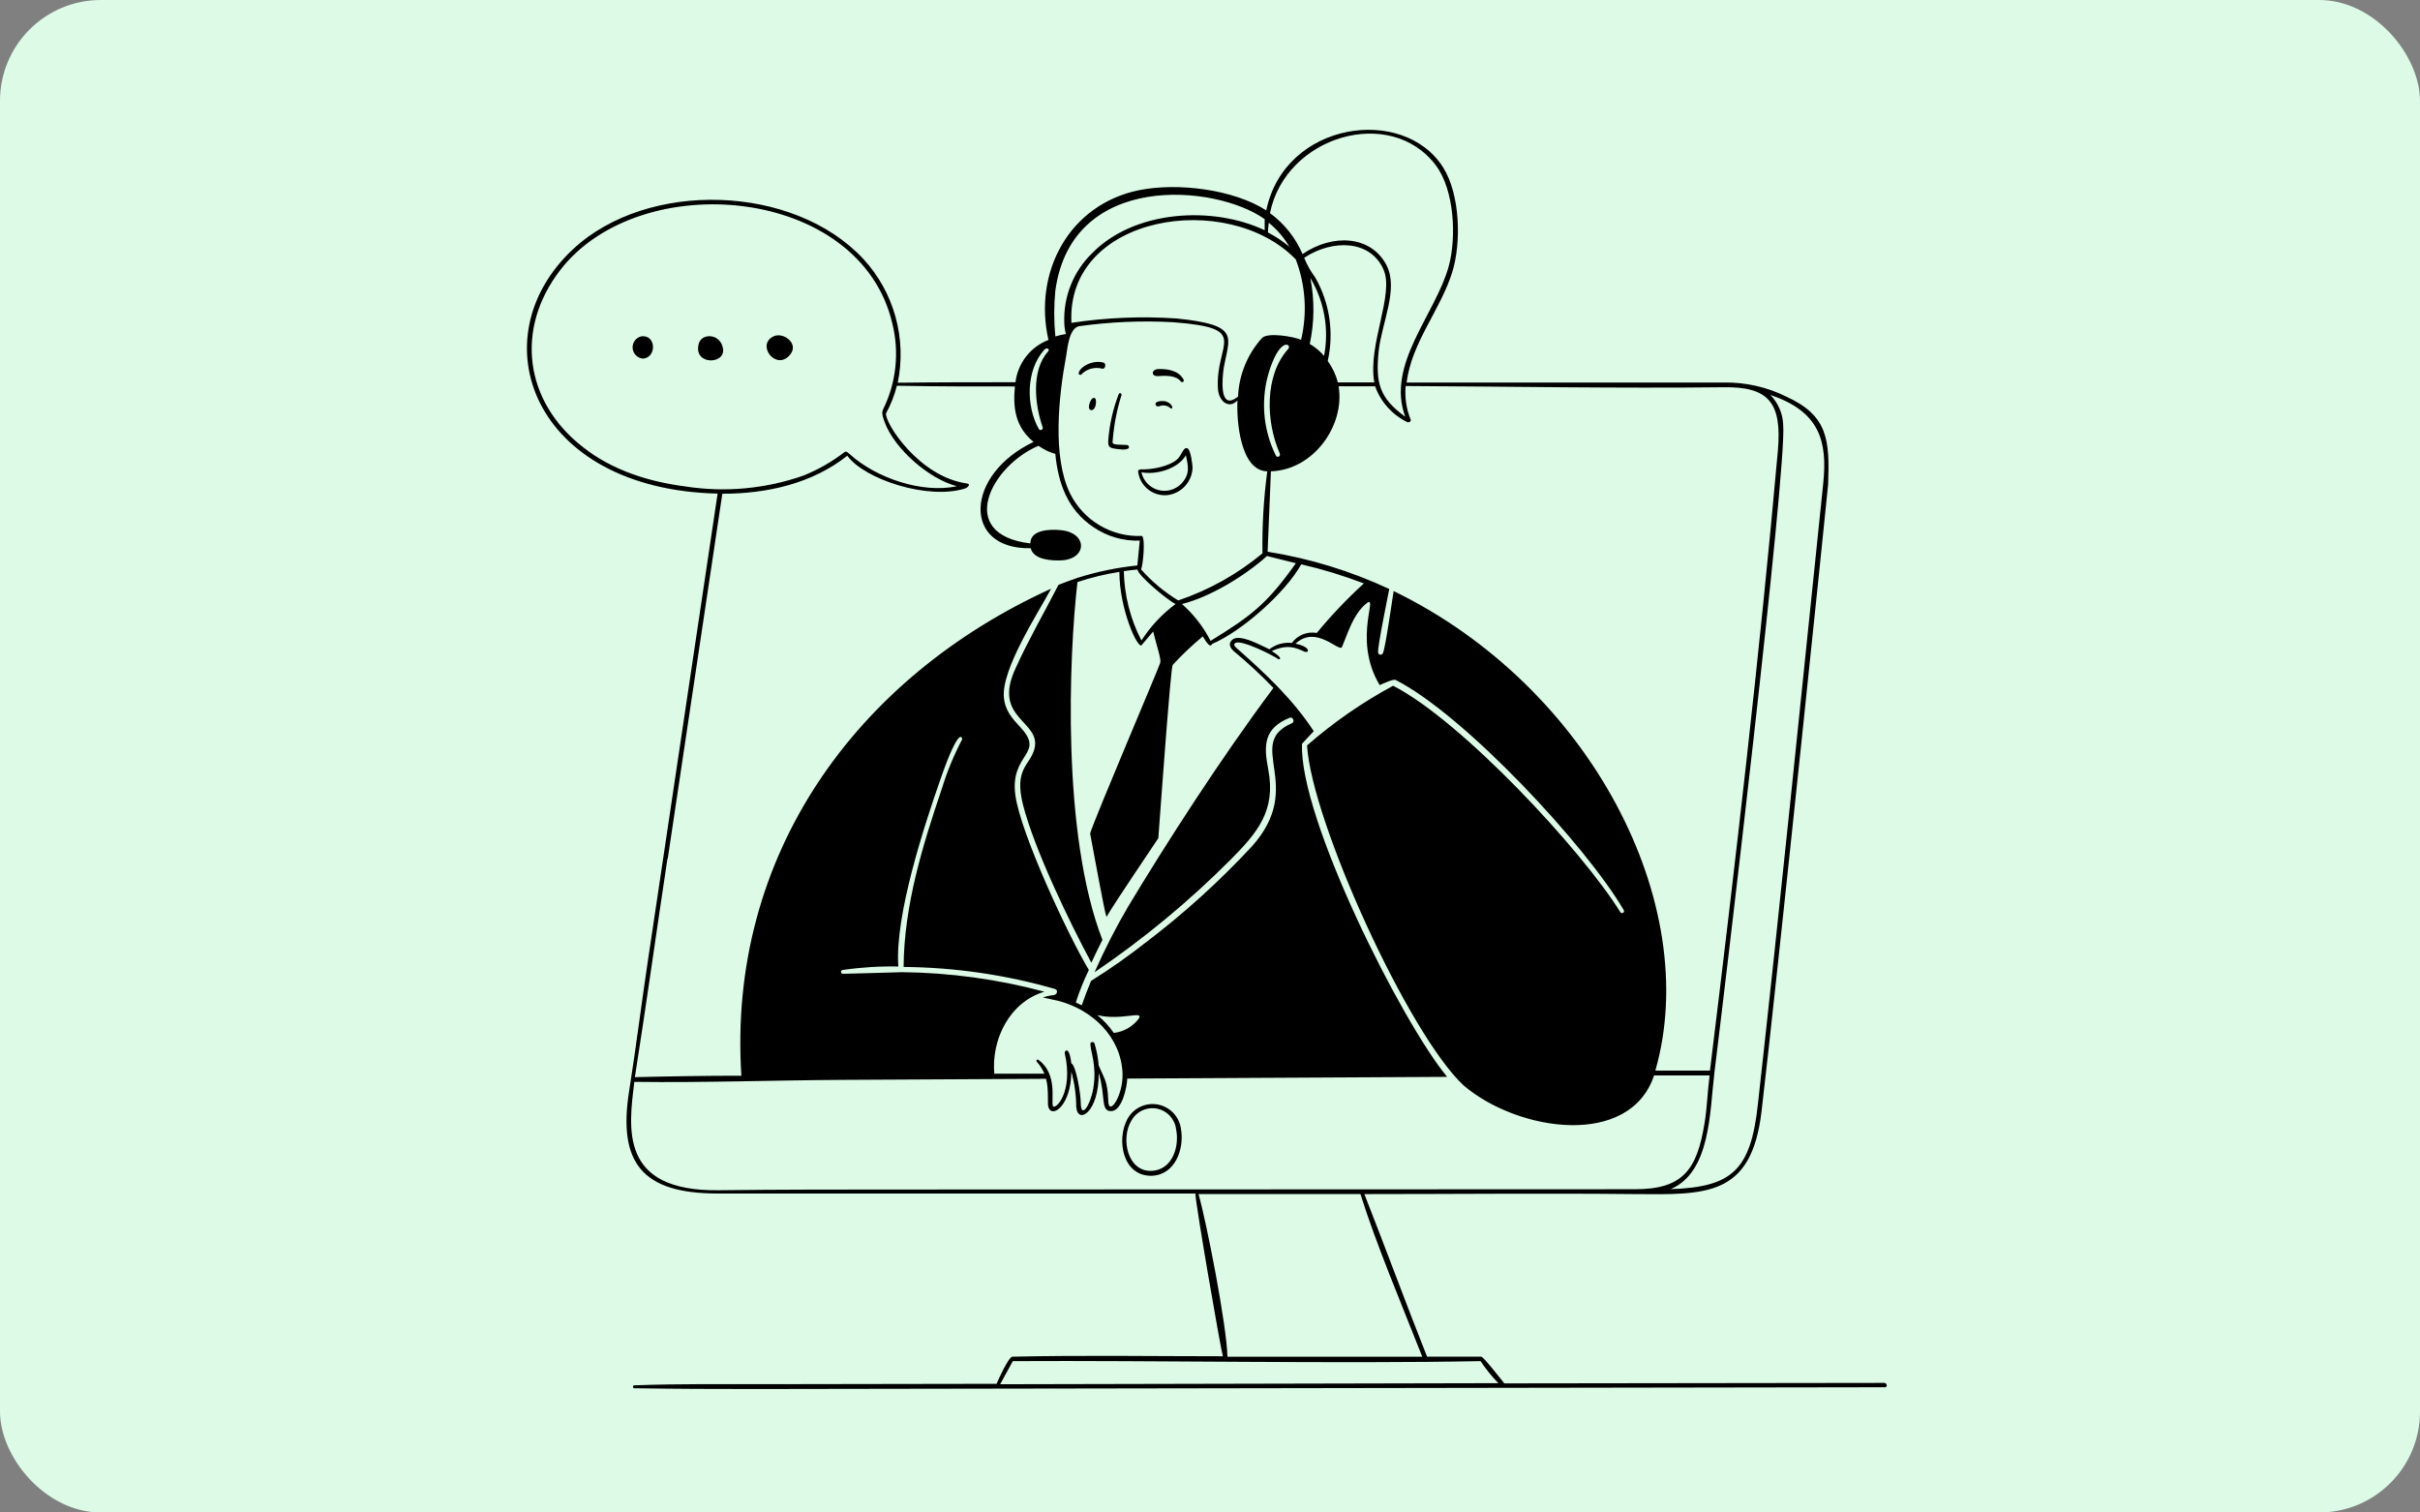 <svg width="384" height="240" viewBox="0 0 384 240" fill="none" xmlns="http://www.w3.org/2000/svg">
<rect x="0" y="0" width="384" height="240" fill="#808080" stroke="none"/>
<g clip-path="url(#clip0_1_217)">
<g clip-path="url(#clip1_1_217)">
<rect width="384" height="240" rx="16"/>
<g clip-path="url(#clip2_1_217)">
<rect width="384" height="240" rx="16" fill="#DCFAE6"/>
<path d="M183.392 64.264C183.585 64.684 184.028 64.4 184.357 64.343C184.6 64.31 184.848 64.329 185.083 64.4C185.318 64.47 185.535 64.591 185.72 64.752C186.083 65.127 186.31 64.241 185.152 63.753C184.686 63.537 183.085 63.583 183.392 64.264ZM183.698 59.676C184.925 59.619 186.56 59.483 187.412 60.573C187.456 60.615 187.515 60.639 187.576 60.639C187.638 60.639 187.697 60.615 187.741 60.573C187.768 60.557 187.792 60.535 187.81 60.51C187.829 60.484 187.842 60.455 187.848 60.423C187.854 60.392 187.854 60.361 187.848 60.33C187.841 60.299 187.828 60.269 187.809 60.244C187.037 58.745 185.163 58.506 183.71 58.563C182.665 58.677 182.665 59.733 183.698 59.676ZM173.33 63.242C172.955 63.492 172.387 65.093 173.216 65.082C174.045 65.07 174.204 62.583 173.33 63.242ZM175.068 57.53C173.353 57.075 171.354 58.2 171.161 59.199C171.156 59.23 171.158 59.262 171.165 59.293C171.173 59.324 171.187 59.353 171.206 59.378C171.225 59.404 171.249 59.425 171.276 59.441C171.304 59.457 171.334 59.467 171.365 59.471C171.39 59.483 171.417 59.489 171.445 59.489C171.472 59.489 171.499 59.483 171.524 59.471C171.949 59.014 172.492 58.682 173.093 58.511C173.693 58.341 174.329 58.339 174.931 58.506C175.397 58.597 175.601 57.654 175.068 57.53ZM110.871 54.554C109.973 57.961 115.084 57.87 114.732 55.372C114.38 52.873 111.314 52.794 110.871 54.554ZM178.883 177.588C177.112 180.893 178.156 186.673 182.756 186.571C186.503 186.434 187.98 182.255 187.378 179.041C187.233 178.099 186.795 177.227 186.127 176.547C185.459 175.867 184.594 175.415 183.654 175.254C182.715 175.094 181.748 175.232 180.892 175.651C180.036 176.07 179.333 176.748 178.883 177.588ZM182.79 185.787C178.929 186.014 177.782 180.7 179.519 177.838C179.901 177.132 180.496 176.566 181.22 176.22C181.944 175.874 182.759 175.767 183.547 175.913C184.336 176.06 185.058 176.452 185.61 177.035C186.161 177.617 186.514 178.36 186.617 179.155C187.196 181.915 186.038 185.617 182.79 185.787ZM178.849 70.612C176.214 70.544 176.51 70.51 176.578 69.669C176.779 67.305 177.24 64.971 177.952 62.708C178.043 62.424 177.634 62.242 177.52 62.526C176.613 64.866 176.055 67.326 175.862 69.828C175.76 71.078 176.192 71.1 177.327 71.259C179.78 71.6 179.144 70.612 178.849 70.612Z" fill="black"/>
<path d="M298.976 219.436L238.708 219.515C238.469 219.254 235.415 215.279 235.04 215.279H226.443C223.036 206.694 219.868 198.052 216.495 189.478C230.781 189.478 245.056 189.33 259.331 189.478C270.687 189.569 277.91 189.943 279.511 176.395C282.009 155.273 290.084 77.255 290.084 76.847C290.333 69.862 290.084 65.979 283.52 62.969C280.406 61.413 276.961 60.634 273.481 60.698H223.195C224.024 54.27 228.533 49.251 230.429 43.221C231.906 38.508 231.69 30.842 228.998 26.573C222.73 16.613 203.856 19.248 200.926 33.386C195.793 30.07 186.901 28.923 180.712 30.184C169.651 32.455 163.916 43.198 166.369 53.941C164.969 54.48 163.743 55.389 162.821 56.571C161.899 57.754 161.315 59.164 161.133 60.653C154.91 60.653 148.642 60.653 142.452 60.732C143.166 57.259 143.042 53.666 142.092 50.25C141.143 46.834 139.394 43.692 136.99 41.086C125.918 29.207 102.751 28.514 90.929 39.541C75.825 53.623 84.422 77.641 113.869 78.323C110.167 103.08 106.472 127.836 102.785 152.593C101.763 159.406 100.923 166.22 99.844 173.034C98.004 184.527 101.911 189.364 113.789 189.387H189.672C189.774 191.408 193.635 213.78 194.044 215.211C182.915 215.211 171.774 215.029 160.645 215.279C160.055 215.279 158.374 218.97 158.135 219.583L122.397 219.64C115.141 219.64 107.873 219.561 100.639 219.822C100.377 219.822 100.366 220.287 100.639 220.287C113.449 220.492 126.292 220.378 139.114 220.378L299.055 220.128C299.543 220.196 299.464 219.436 298.976 219.436ZM289.311 76.653C285.905 109.484 282.566 142.69 278.943 175.169C277.808 185.753 274.821 188.354 265.089 188.694C271.471 185.991 271.289 176.327 272.027 170.308C273.345 159.656 283.565 74.609 282.952 67.376C282.882 65.61 282.157 63.934 280.919 62.674C288.789 65.297 289.981 70.078 289.311 76.653ZM273.526 61.447C280.556 61.357 282.793 63.787 282.112 71.486C279.25 103.636 275.298 137.546 271.334 169.877H262.67C270.21 143.485 252.37 108.951 221.14 93.79C220.924 95.096 219.834 102.875 219.436 103.647C219.403 103.728 219.343 103.795 219.267 103.839C219.192 103.882 219.103 103.9 219.017 103.888C218.93 103.876 218.85 103.836 218.788 103.774C218.726 103.712 218.687 103.632 218.676 103.545C218.539 102.762 220.277 94.358 220.447 93.461C214.318 90.602 207.82 88.611 201.141 87.544C201.323 83.297 201.494 79.038 201.664 74.791C208.478 74.564 213.44 67.466 212.407 61.3H218.199C219.094 63.784 220.923 65.821 223.298 66.978C223.536 67.103 223.956 66.864 223.843 66.581C223.154 64.895 222.882 63.068 223.048 61.254C239.866 61.334 256.787 61.641 273.526 61.447ZM181.041 90.326C181.37 89.986 181.802 85.125 181.166 85.046C178.827 85.141 176.511 84.558 174.497 83.367C172.482 82.176 170.854 80.429 169.81 78.334C166.936 72.508 167.993 62.81 169.174 56.485C169.378 55.417 169.582 52.203 171.161 51.772C176.099 51.075 181.092 50.858 186.072 51.125C198.711 52.079 192.795 54.339 193.26 61.686C193.385 63.662 194.964 64.979 196.361 63.548C196.19 66.671 196.781 74.7 201.085 74.791C200.516 79.105 200.262 83.454 200.324 87.805C196.366 91.097 191.835 93.63 186.958 95.278C184.748 93.934 182.753 92.265 181.041 90.326ZM186.537 95.846C184.395 97.431 182.559 99.394 181.12 101.637C179.357 98.228 178.401 94.459 178.327 90.622C179.042 90.519 179.769 90.429 180.484 90.372C180.609 91.349 185.254 95.244 186.537 95.846ZM203.072 71.997C203.091 72.038 203.102 72.083 203.103 72.128C203.105 72.173 203.098 72.218 203.082 72.26C203.066 72.302 203.042 72.341 203.011 72.374C202.98 72.407 202.943 72.433 202.902 72.452C202.861 72.471 202.816 72.481 202.771 72.483C202.726 72.485 202.681 72.477 202.639 72.462C202.597 72.446 202.558 72.422 202.525 72.391C202.492 72.36 202.466 72.323 202.447 72.281C200.336 68.02 199.993 63.098 201.494 58.586C203.242 53.339 205.025 54.679 204.412 55.372C200.585 59.596 200.88 67.001 203.072 71.952V71.997ZM201.085 88.237L205.627 89.373C201.085 95.755 198.666 97.663 192.091 101.694C190.959 99.476 189.417 97.491 187.548 95.846C192.113 94.71 197.655 91.292 201.085 88.192V88.237ZM218.119 60.687H212.282C211.97 59.459 211.427 58.303 210.681 57.28C211.701 52.761 210.988 48.023 208.682 44.004C207.968 43.053 207.383 42.01 206.945 40.904C211.544 37.883 217.506 38.122 219.527 42.767C221.287 46.684 217.029 54.634 218.062 60.641L218.119 60.687ZM207.989 44.22C210.158 47.913 210.908 52.268 210.102 56.474C209.456 55.719 208.688 55.078 207.83 54.577C208.569 51.152 208.603 47.613 207.933 44.175L207.989 44.22ZM227.84 26.243C230.793 30.161 231.133 37.702 229.873 42.278C227.783 49.887 219.902 57.813 222.98 66.126C218.755 63.071 218.289 60.607 218.755 55.769C219.243 51.227 221.969 45.867 220.004 42.074C217.529 37.338 211.464 37.054 206.683 40.313C205.574 37.725 203.789 35.481 201.516 33.818C203.992 21.564 220.663 16.681 227.84 26.243ZM201.312 35.328C202.626 36.397 203.738 37.693 204.594 39.155C203.545 38.275 202.403 37.513 201.187 36.884C201.221 36.328 201.266 35.805 201.323 35.328H201.312ZM205.639 41.233C207.168 45.286 207.452 49.703 206.456 53.918C205.252 53.407 201.176 52.692 200.256 53.634C197.941 56.191 196.596 59.478 196.451 62.924C193.351 65.411 193.964 59.858 194.18 58.381C195.055 53.419 196.906 51.568 186.696 50.534C181.127 50.157 175.533 50.389 170.014 51.227C169.117 34.102 194.839 29.991 205.65 41.199L205.639 41.233ZM167.459 46.128C170.037 27.118 192.931 29.241 200.676 34.772V36.532C192.329 32.591 179.939 33.375 173.296 40.177C171.825 41.606 170.672 43.328 169.911 45.232C169.15 47.136 168.798 49.178 168.878 51.227C168.89 51.826 168.978 52.421 169.14 52.998C168.572 53.093 168.011 53.222 167.459 53.385C167.223 50.971 167.223 48.541 167.459 46.128ZM165.71 55.497C166.107 55.065 166.675 55.372 166.278 55.815C163.586 58.813 164.211 64.332 165.46 67.818C165.48 67.896 165.471 67.978 165.436 68.05C165.401 68.122 165.341 68.18 165.268 68.212C165.195 68.245 165.112 68.25 165.035 68.228C164.958 68.206 164.892 68.157 164.847 68.091C162.803 64.491 162.746 58.767 165.71 55.497ZM108.929 77.21C103.069 76.483 97.186 74.655 92.508 70.953C83.207 63.719 81.685 52.169 88.93 42.812C101.593 26.482 136.479 29.468 141.589 51.318C142.743 55.923 142.212 60.789 140.09 65.036C139.943 65.49 139.931 65.774 140.351 66.933C141.93 71.248 147.438 76.018 151.844 77.153C146.348 78.346 139 75.859 134.81 72.043C134.355 71.623 134.185 71.611 134.026 71.725C132.024 73.268 129.819 74.529 127.473 75.472C121.511 77.559 115.129 78.155 108.883 77.21H108.929ZM105.953 136.262C108.845 116.98 111.734 97.674 114.618 78.346C121.648 78.346 128.848 76.756 134.446 72.315C137.172 76.063 147.245 79.368 153.116 77.517C153.57 77.369 154.093 76.812 153.445 76.722C145.825 75.665 140.397 67.126 140.59 65.593C141.35 64.211 141.93 62.738 142.316 61.209C148.551 61.334 154.808 61.323 161.043 61.323C160.702 64.798 161.145 67.784 164.007 70.124C153.082 75.291 152.65 87.226 163.552 86.988C163.995 88.862 166.959 88.986 168.424 88.918C172.558 88.703 172.637 84.501 168.242 84.115C166.653 83.967 163.484 84.024 163.496 86.227C151.537 84.819 157.295 73.871 164.79 70.737C165.594 71.324 166.499 71.759 167.459 72.02C167.902 76.71 169.423 80.912 173.489 83.638C175.653 85.123 178.236 85.876 180.859 85.784L180.473 89.725C177.278 90.055 174.124 90.705 171.059 91.666C170.025 92.007 168.992 92.405 167.959 92.802C165.687 97.22 163.189 101.535 161.145 106.055C157.352 114.163 165.381 114.345 164.12 118.91C163.393 121.488 160.884 121.954 162.326 127.688C164.086 134.661 169.685 146.279 173.171 152.763C173.739 151.548 174.307 150.356 174.931 149.14C168.424 132.367 169.617 104.022 170.968 92.359C173.138 91.641 175.364 91.101 177.623 90.747C177.623 96.697 180.541 103.045 181.154 102.364L182.983 100.206C183.448 102.182 184.255 104.488 184.118 105.124C183.982 105.76 173.546 130.176 172.978 132.265C173.523 135.013 175.249 144.757 175.579 145.495C176.805 143.337 183.062 134.139 183.8 133.003C183.994 130.505 185.731 106.146 186.072 105.521C187.562 103.898 189.164 102.38 190.864 100.979C190.978 101.16 192 103.091 192.329 102.182C196.974 100.218 203.935 94.119 206.479 89.543C209.855 90.329 213.175 91.342 216.416 92.575C213.745 95.017 211.248 97.643 208.943 100.433C208.2 100.304 207.435 100.383 206.735 100.664C206.035 100.945 205.427 101.416 204.98 102.023C203.71 101.883 202.436 102.242 201.425 103.023C200.222 102.5 196.644 100.434 195.497 101.546C194.748 102.262 195.35 102.989 195.963 103.488C198.101 105.264 200.137 107.16 202.061 109.166C193.658 120.398 184.947 133.991 178.985 143.894C177.022 147.25 175.252 150.716 173.682 154.273C181.454 149.007 188.702 143.006 195.327 136.353C199.518 132.117 202.493 128.642 201.244 122.101C200.494 118.229 200.528 115.571 204.651 113.891C205.173 113.686 205.491 114.538 205.014 114.754C197.337 118.058 207.342 124.622 198.632 134.321C193.533 139.808 187.975 144.85 182.018 149.39C179.169 151.635 176.201 153.724 173.126 155.648C172.603 156.919 172.092 158.225 171.649 159.52L170.707 159.077C171.274 157.309 171.965 155.582 172.774 153.91C169.56 148.561 161.974 132.333 161.122 126.235C160.179 119.523 165.88 119.728 161.985 115.481C160.6 113.97 159.498 112.823 159.294 110.654C158.896 106.191 164.586 97.504 166.789 93.415C135.798 107.508 115.402 135.774 117.639 170.695C111.961 170.695 106.362 170.785 100.741 170.922C102.558 159.361 104.17 147.755 105.908 136.262H105.953ZM174.329 168.934C174.223 167.779 173.999 166.637 173.659 165.528C173.512 165.255 173.023 165.289 173.023 165.652C173.023 166.89 174.091 169.059 173.478 172.716C173.046 175.305 171.524 177.713 171.49 174.987C171.49 173.568 170.729 168.98 169.991 168.73C169.673 165.811 168.856 166.743 168.958 167.151C170.377 173.352 167.402 176.236 167.073 175.498C166.743 174.76 167.89 170.445 164.801 168.196C164.783 168.177 164.761 168.161 164.737 168.15C164.713 168.14 164.686 168.134 164.66 168.134C164.633 168.134 164.606 168.14 164.582 168.15C164.558 168.161 164.536 168.177 164.518 168.196C164.498 168.215 164.482 168.238 164.471 168.264C164.46 168.289 164.455 168.316 164.455 168.344C164.455 168.371 164.46 168.399 164.471 168.424C164.482 168.449 164.498 168.472 164.518 168.491C165.032 169.04 165.44 169.679 165.721 170.377H157.772C157.295 164.96 160.168 159.02 165.721 157.362C158.345 155.384 150.748 154.342 143.111 154.262C140.011 154.353 136.876 154.455 133.754 154.523C133.672 154.523 133.594 154.491 133.537 154.434C133.479 154.376 133.447 154.298 133.447 154.217C133.447 154.135 133.479 154.057 133.537 154C133.594 153.942 133.672 153.91 133.754 153.91C136.663 153.487 139.603 153.304 142.543 153.365C141.964 145.268 146.666 130.982 149.255 123.578C152.264 114.924 152.741 117.116 152.662 117.343C151.368 119.807 150.304 122.384 149.482 125.042C146.382 134.23 143.452 143.644 143.384 153.433C151.499 153.505 159.568 154.678 167.368 156.919C167.981 157.101 167.754 157.851 167.164 157.907C166.59 157.963 166.026 158.089 165.483 158.282L167.902 158.805C173.285 160.201 177.895 164.483 178.122 170.343C178.247 173.954 175.851 177.315 175.851 174.59C175.738 171.467 175.215 171.194 174.284 168.934H174.329ZM176.737 163.904C176.002 162.84 175.119 161.888 174.114 161.076C177.952 162.018 181.654 160.236 180.666 161.678C180.194 162.293 179.603 162.808 178.928 163.19C178.253 163.573 177.508 163.815 176.737 163.904ZM142.997 188.751C133.333 188.751 123.692 188.751 113.994 188.865C98.152 189.046 99.787 178.894 100.65 171.671C111.756 171.819 122.852 171.41 133.958 171.353L165.983 171.183C166.471 172.909 166.153 175.101 166.369 175.725C167.027 177.531 169.991 175.26 169.991 170.047C170.5 171.855 170.763 173.723 170.775 175.601C170.979 178.53 174.398 176.577 174.341 170.263C175.476 173.943 174.591 176.339 176.317 176.316C178.043 176.293 178.826 172.512 178.872 171.149L229.634 170.876C222.412 162.189 206.081 129.699 206.604 118.013C206.604 118.013 208.273 116.253 208.466 116.026C205.128 110.927 200.744 106.827 196.213 102.83C195.974 102.614 195.634 102.307 196.02 102.035C196.883 101.444 201.8 103.863 202.834 104.59C202.958 104.669 203.844 104.59 201.8 103.307C204.934 101.83 206.547 103.386 207.183 103.454C207.819 103.522 207.796 102.58 205.57 102.137C208.886 99.059 212.543 103.625 212.952 102.648C213.94 100.309 214.644 97.742 216.563 95.971C219.198 93.586 214.383 101.138 218.925 108.712C219.311 108.553 221.094 107.69 221.458 107.895C232.439 113.482 251.813 134.355 257.673 144.45C257.703 144.522 257.707 144.602 257.682 144.675C257.658 144.749 257.608 144.811 257.541 144.85C257.474 144.889 257.395 144.902 257.319 144.887C257.243 144.872 257.175 144.83 257.128 144.768C250.984 134.854 231.917 114.379 221.06 108.814C216.165 111.449 211.583 114.626 207.399 118.286C208.126 130.346 223.502 164.119 232.258 172.25C240.979 179.643 258.627 182.153 262.465 170.649H271.278C270.948 173.17 270.88 175.748 270.483 178.178C269.268 185.674 267.019 188.706 259.422 188.706L142.997 188.751ZM190.171 189.466H215.871C218.324 197.325 222.275 206.626 225.682 215.291H194.771C194.646 210.271 191.421 193.759 190.171 189.466ZM158.703 219.651L160.713 215.983C182.733 215.858 213.066 216.415 234.926 215.983C235.764 217.231 236.71 218.401 237.754 219.481L158.703 219.651Z" fill="black"/>
<path d="M189.229 74.28C189.229 73.758 188.956 71.509 188.479 71.18C187.798 70.748 187.537 72.213 186.833 72.849C185.538 74.042 182.642 74.564 180.984 74.473C180.814 74.473 180.575 74.609 180.587 74.768C180.646 75.326 180.815 75.867 181.083 76.359C181.352 76.852 181.715 77.287 182.151 77.639C182.588 77.991 183.09 78.254 183.628 78.412C184.166 78.571 184.73 78.621 185.288 78.561C186.342 78.422 187.314 77.917 188.034 77.135C188.754 76.352 189.177 75.342 189.229 74.28ZM181.12 74.939C183.392 75.393 186.923 74.428 188.173 72.236C188.479 73.78 188.968 75.166 187.423 76.778C186.949 77.255 186.356 77.596 185.705 77.764C185.054 77.932 184.37 77.921 183.725 77.733C183.079 77.544 182.497 77.185 182.039 76.694C181.58 76.202 181.263 75.596 181.12 74.939ZM125.475 56.144C126.769 54.373 124.044 52.465 122.511 53.498C120.058 54.986 123.362 59.017 125.475 56.144ZM101.786 53.362C101.363 53.456 100.988 53.699 100.73 54.047C100.473 54.396 100.35 54.825 100.385 55.257C100.419 55.689 100.609 56.093 100.919 56.396C101.228 56.699 101.637 56.88 102.07 56.905C104.216 56.701 104.136 53.089 101.786 53.362Z" fill="black"/>
</g>
</g>
</g>
<defs>
<clipPath id="clip0_1_217">
<rect width="384" height="240" rx="16" fill="white"/>
</clipPath>
<clipPath id="clip1_1_217">
<rect width="384" height="240" rx="16" fill="white"/>
</clipPath>
<clipPath id="clip2_1_217">
<rect width="384" height="240" fill="white"/>
</clipPath>
</defs>
</svg>
